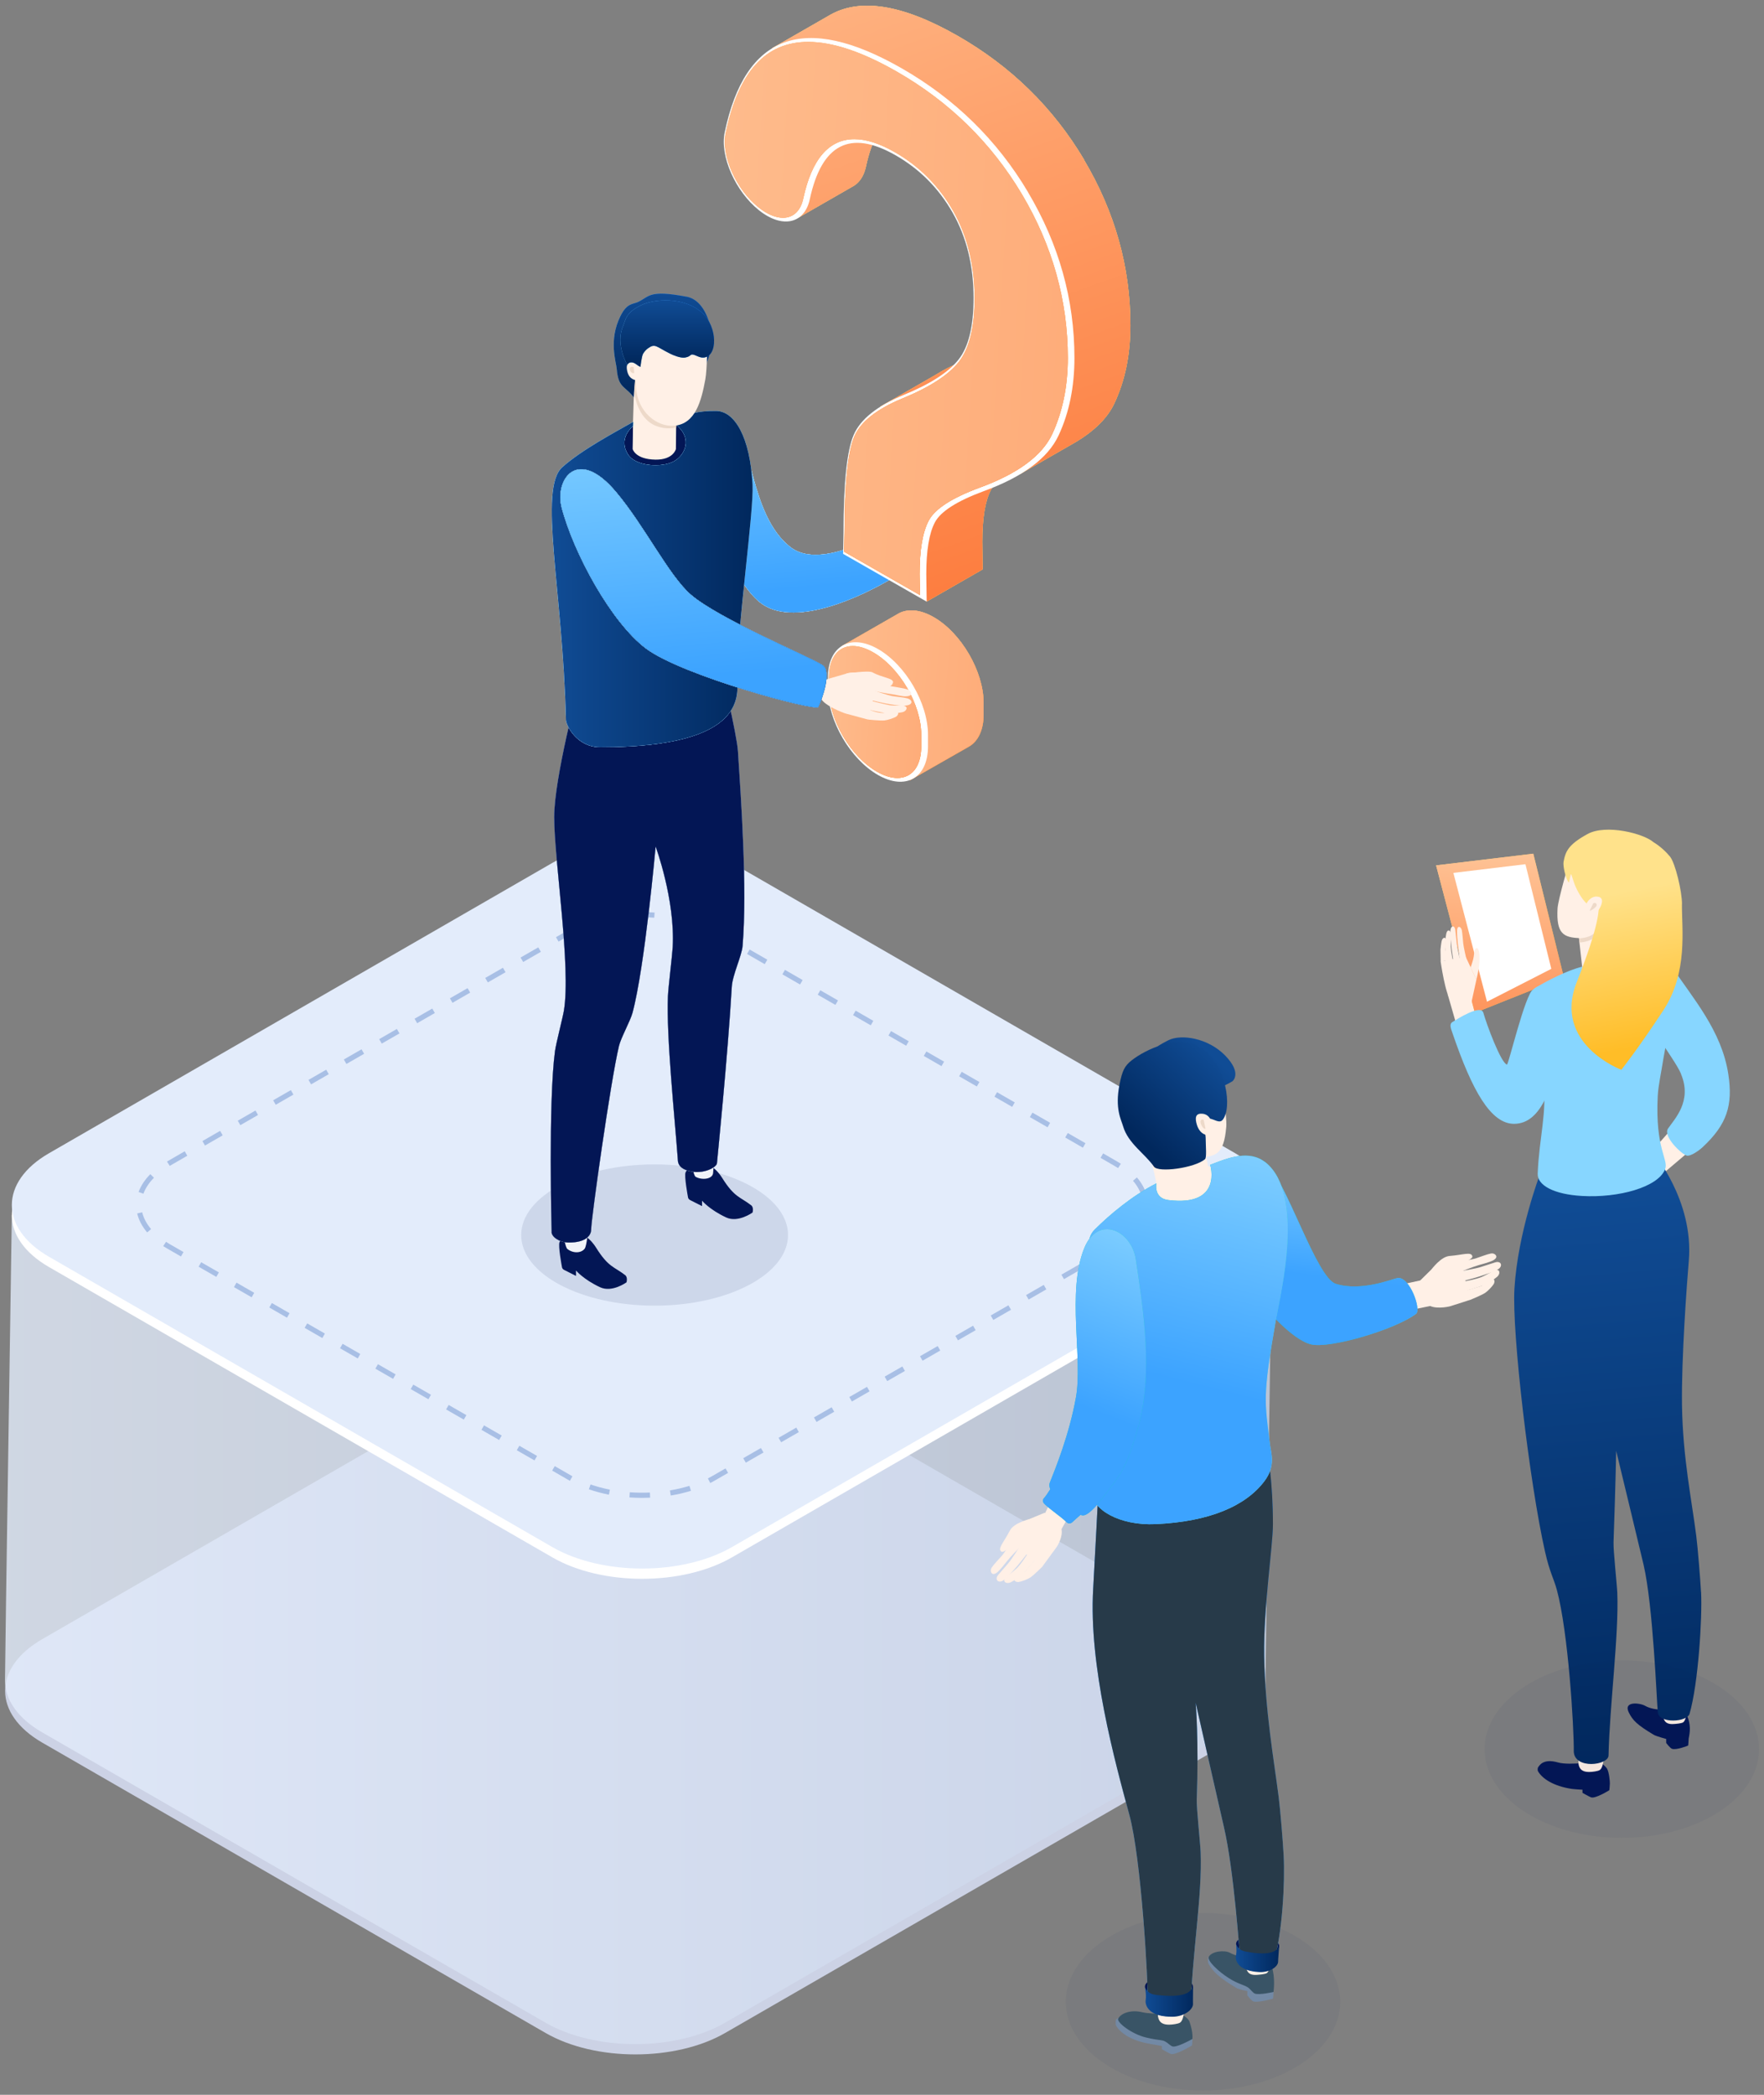 <svg width="176" height="209" viewBox="0 0 176 209" fill="none" xmlns="http://www.w3.org/2000/svg">
<rect x="0" y="0" width="176" height="209" fill="#808080" stroke="none"/>
<g clip-path="url(#clip0_530_7291)">
<path d="M122.566 173.865L72.349 202.83C67.401 205.681 59.379 205.681 54.436 202.83L4.22 173.865C-0.728 171.014 -0.728 166.384 4.22 163.533L54.436 134.568C59.384 131.717 67.406 131.717 72.349 134.568L122.566 163.533C127.514 166.384 127.514 171.014 122.566 173.865Z" fill="#CCD2E5"/>
<path opacity="0.8" d="M122.56 172.839L72.343 201.804C67.396 204.655 59.373 204.655 54.431 201.804L4.209 172.839C1.735 171.413 0.498 169.542 0.498 167.67C0.498 165.799 1.181 121.246 1.181 121.246H126.948C126.948 121.246 126.266 165.799 126.266 167.67C126.266 169.542 125.029 171.408 122.555 172.839H122.56Z" fill="url(#paint0_linear_530_7291)"/>
<path d="M123.243 126.415L73.026 155.38C68.078 158.231 60.056 158.231 55.113 155.38L4.891 126.415C-0.056 123.564 -0.056 118.934 4.891 116.083L55.108 87.118C60.056 84.267 68.078 84.267 73.021 87.118L123.238 116.083C128.185 118.934 128.185 123.564 123.238 126.415H123.243Z" fill="white"/>
<path d="M123.243 125.389L73.026 154.354C68.078 157.205 60.056 157.205 55.113 154.354L4.891 125.389C-0.056 122.538 -0.056 117.908 4.891 115.057L55.108 86.092C60.056 83.241 68.078 83.241 73.021 86.092L123.238 115.057C128.185 117.908 128.185 122.538 123.238 125.389H123.243Z" fill="#E3ECFB"/>
<path d="M64.064 149.443C63.644 149.443 63.218 149.427 62.802 149.396L62.838 148.884C63.495 148.93 64.172 148.94 64.844 148.909L64.865 149.422C64.598 149.432 64.331 149.443 64.064 149.443ZM66.923 149.207L66.841 148.699C67.519 148.586 68.17 148.432 68.786 148.243L68.94 148.735C68.304 148.935 67.626 149.094 66.928 149.207H66.923ZM60.754 149.125C60.056 148.986 59.383 148.807 58.752 148.586L58.922 148.104C59.527 148.314 60.179 148.489 60.851 148.622L60.754 149.125ZM70.865 147.961L70.629 147.504C70.783 147.422 70.937 147.34 71.086 147.253L72.389 146.504L72.646 146.951L71.342 147.699C71.188 147.791 71.024 147.879 70.86 147.961H70.865ZM56.858 147.74L55.093 146.72L55.349 146.274L57.11 147.289L56.863 147.74H56.858ZM74.412 145.93L74.155 145.484L75.921 144.469L76.177 144.915L74.412 145.93ZM53.327 145.705L51.562 144.689L51.818 144.243L53.584 145.259L53.327 145.705ZM77.938 143.895L77.681 143.449L79.447 142.433L79.703 142.879L77.938 143.895ZM49.801 143.669L48.035 142.654L48.292 142.208L50.058 143.223L49.801 143.669ZM81.469 141.864L81.212 141.418L82.978 140.403L83.234 140.849L81.469 141.864ZM46.275 141.633L44.509 140.618L44.766 140.172L46.532 141.187L46.275 141.633ZM84.995 139.828L84.738 139.382L86.504 138.367L86.76 138.813L84.995 139.828ZM42.744 139.603L40.978 138.588L41.235 138.142L43 139.157L42.744 139.603ZM88.521 137.793L88.264 137.347L90.03 136.332L90.287 136.778L88.521 137.793ZM39.218 137.567L37.452 136.552L37.709 136.106L39.474 137.121L39.218 137.567ZM92.047 135.757L91.79 135.311L93.556 134.296L93.813 134.742L92.047 135.757ZM35.692 135.532L33.926 134.516L34.183 134.07L35.948 135.086L35.692 135.532ZM95.578 133.727L95.322 133.281L97.087 132.265L97.344 132.712L95.578 133.727ZM32.16 133.496L30.395 132.481L30.651 132.035L32.417 133.05L32.16 133.496ZM99.104 131.691L98.848 131.245L100.613 130.23L100.87 130.676L99.104 131.691ZM28.634 131.466L26.869 130.45L27.125 130.004L28.891 131.019L28.634 131.466ZM102.63 129.656L102.374 129.209L104.139 128.194L104.396 128.64L102.63 129.656ZM25.108 129.43L23.343 128.415L23.599 127.969L25.365 128.984L25.108 129.43ZM106.156 127.62L105.9 127.174L107.665 126.159L107.922 126.605L106.156 127.62ZM21.582 127.394L19.817 126.379L20.073 125.933L21.839 126.948L21.582 127.394ZM109.682 125.584L109.426 125.138L111.191 124.123L111.479 124.549L109.688 125.584H109.682ZM18.056 125.359L16.686 124.569C16.547 124.492 16.414 124.41 16.285 124.328L16.563 123.897C16.681 123.974 16.809 124.051 16.937 124.128L18.308 124.918L18.051 125.364L18.056 125.359ZM113.147 123.287L112.782 122.928C113.275 122.426 113.629 121.893 113.829 121.334L114.312 121.508C114.086 122.139 113.691 122.739 113.147 123.287ZM14.684 122.959C14.181 122.364 13.842 121.728 13.688 121.067L14.186 120.949C14.325 121.529 14.623 122.093 15.074 122.626L14.684 122.959ZM113.937 119.478C113.799 118.898 113.496 118.334 113.044 117.806L113.434 117.473C113.942 118.062 114.276 118.698 114.435 119.36L113.937 119.478ZM14.309 119.098L13.827 118.924C14.058 118.293 14.453 117.698 14.997 117.145L15.362 117.503C14.869 118.001 14.515 118.539 14.309 119.098ZM111.556 116.539C111.438 116.463 111.315 116.391 111.191 116.319L109.806 115.519L110.062 115.073L111.448 115.873C111.581 115.95 111.71 116.027 111.833 116.109L111.556 116.539ZM16.937 116.319L16.66 115.888L16.706 115.863L18.431 114.863L18.688 115.309L16.937 116.319ZM108.045 114.504L106.28 113.489L106.536 113.043L108.302 114.058L108.045 114.504ZM20.453 114.289L20.197 113.842L21.962 112.827L22.219 113.273L20.453 114.289ZM104.519 112.468L102.753 111.453L103.01 111.007L104.776 112.022L104.519 112.468ZM23.979 112.258L23.723 111.812L25.488 110.797L25.745 111.243L23.979 112.258ZM100.988 110.433L99.222 109.417L99.479 108.971L101.244 109.987L100.988 110.433ZM27.51 110.222L27.254 109.776L29.019 108.761L29.276 109.207L27.51 110.222ZM97.462 108.397L95.696 107.382L95.953 106.936L97.718 107.951L97.462 108.397ZM31.037 108.187L30.78 107.741L32.545 106.725L32.802 107.172L31.037 108.187ZM93.936 106.367L92.17 105.351L92.427 104.905L94.192 105.92L93.936 106.367ZM34.562 106.151L34.306 105.705L36.072 104.69L36.328 105.136L34.562 106.151ZM90.41 104.331L88.644 103.316L88.901 102.87L90.666 103.885L90.41 104.331ZM38.089 104.121L37.832 103.675L39.597 102.659L39.854 103.105L38.089 104.121ZM86.879 102.295L85.113 101.28L85.37 100.834L87.135 101.849L86.879 102.295ZM41.62 102.085L41.363 101.639L43.129 100.624L43.385 101.07L41.62 102.085ZM83.353 100.26L81.587 99.245L81.844 98.798L83.609 99.814L83.353 100.26ZM45.146 100.05L44.889 99.603L46.655 98.588L46.911 99.034L45.146 100.05ZM79.826 98.224L78.061 97.209L78.317 96.763L80.083 97.778L79.826 98.224ZM48.672 98.014L48.415 97.568L50.181 96.553L50.438 96.999L48.672 98.014ZM76.3 96.194L74.535 95.178L74.791 94.732L76.557 95.748L76.3 96.194ZM52.198 95.978L51.941 95.532L53.707 94.517L53.964 94.963L52.198 95.978ZM72.774 94.158L71.014 93.143L71.265 92.697L73.031 93.717L72.774 94.163V94.158ZM55.729 93.948L55.472 93.502L56.786 92.743C56.94 92.656 57.094 92.569 57.254 92.487L57.49 92.943C57.341 93.02 57.192 93.102 57.043 93.184L55.729 93.943V93.948ZM69.197 92.333C68.586 92.122 67.939 91.948 67.267 91.815L67.365 91.312C68.063 91.446 68.735 91.63 69.366 91.846L69.197 92.333ZM59.332 92.204L59.178 91.712C59.82 91.512 60.497 91.353 61.19 91.235L61.272 91.743C60.6 91.856 59.943 92.01 59.327 92.204H59.332ZM65.276 91.558C64.608 91.512 63.931 91.502 63.269 91.533L63.243 91.02C63.926 90.989 64.619 90.994 65.312 91.046L65.276 91.558Z" fill="#A8BFE5"/>
</g>
<g clip-path="url(#clip1_530_7291)">
<path opacity="0.1" d="M65.313 130.265C72.665 130.265 78.624 127.111 78.624 123.219C78.624 119.328 72.665 116.173 65.313 116.173C57.962 116.173 52.002 119.328 52.002 123.219C52.002 127.111 57.962 130.265 65.313 130.265Z" fill="#031655"/>
<path d="M68.479 29.601C64.754 28.9 64.836 29.561 63.672 30.12C63.134 30.376 62.555 30.208 61.895 31.55C60.703 33.957 61.479 36.121 61.534 36.809C61.691 38.812 62.433 38.481 63.318 39.762C64.142 40.963 68.949 38.818 70.079 36.998C70.467 36.377 71.373 34.51 70.916 32.716C70.61 31.523 69.99 29.884 68.479 29.594V29.601Z" fill="url(#paint1_linear_530_7291)"/>
<path d="M68.479 29.601C64.754 28.9 64.836 29.561 63.672 30.12C63.134 30.376 62.555 30.208 61.895 31.55C60.703 33.957 61.479 36.121 61.534 36.809C61.691 38.812 62.433 38.481 63.318 39.762C64.142 40.963 68.949 38.818 70.079 36.998C70.467 36.377 71.373 34.51 70.916 32.716C70.61 31.523 69.99 29.884 68.479 29.594V29.601Z" fill="url(#paint2_linear_530_7291)"/>
<path d="M63.039 46.026L67.553 45.831L67.526 37.18L63.366 37.861C63.366 37.861 63.243 39.257 63.23 39.722C63.189 41.448 63.032 46.026 63.032 46.026H63.039Z" fill="#FFF0E6"/>
<path d="M91.03 52.702L92.508 54.61L79.237 60.558L78.529 57.274L91.03 52.702Z" fill="#FFF0E6"/>
<path d="M72.769 41.873C66.995 38.252 71.21 57.315 76.248 60.396C79.571 62.426 85.678 59.702 89.185 57.598C89.655 57.315 90.955 56.458 90.758 55.454C90.581 54.584 89.668 52.831 88.559 53.141C87.163 53.532 81.702 56.809 78.856 54.584C74.696 51.327 75.118 43.35 72.769 41.88V41.873Z" fill="url(#paint3_linear_530_7291)"/>
<path d="M72.769 41.873C66.995 38.252 71.21 57.315 76.248 60.396C79.571 62.426 85.678 59.702 89.185 57.598C89.655 57.315 90.955 56.458 90.758 55.454C90.581 54.584 89.668 52.831 88.559 53.141C87.163 53.532 81.702 56.809 78.856 54.584C74.696 51.327 75.118 43.35 72.769 41.88V41.873Z" fill="url(#paint4_linear_530_7291)"/>
<path d="M72.769 41.873C66.995 38.252 71.21 57.315 76.248 60.396C79.571 62.426 85.678 59.702 89.185 57.598C89.655 57.315 90.955 56.458 90.758 55.454C90.581 54.584 89.668 52.831 88.559 53.141C87.163 53.532 81.702 56.809 78.856 54.584C74.696 51.327 75.118 43.35 72.769 41.88V41.873Z" fill="url(#paint5_linear_530_7291)"/>
<path d="M72.769 41.873C66.995 38.252 71.21 57.315 76.248 60.396C79.571 62.426 85.678 59.702 89.185 57.598C89.655 57.315 90.955 56.458 90.758 55.454C90.581 54.584 89.668 52.831 88.559 53.141C87.163 53.532 81.702 56.809 78.856 54.584C74.696 51.327 75.118 43.35 72.769 41.88V41.873Z" fill="url(#paint6_linear_530_7291)"/>
<path d="M72.769 41.873C66.995 38.252 71.21 57.315 76.248 60.396C79.571 62.426 85.678 59.702 89.185 57.598C89.655 57.315 90.955 56.458 90.758 55.454C90.581 54.584 89.668 52.831 88.559 53.141C87.163 53.532 81.702 56.809 78.856 54.584C74.696 51.327 75.118 43.35 72.769 41.88V41.873Z" fill="url(#paint7_linear_530_7291)"/>
<path d="M93.794 50.618L94.359 51.508L95.006 52.965L95.122 54.199C95.122 54.199 93.998 54.751 93.624 54.934C93.365 55.055 92.139 55.426 91.445 55.109L90.39 52.938C90.39 52.938 91.145 51.886 91.309 51.65C91.547 51.286 92.562 50.537 92.562 50.537L93.787 50.625L93.794 50.618Z" fill="#FFF0E6"/>
<path d="M95.217 49.897C95.027 49.425 94.271 49.816 93.161 50.16C92.562 50.349 91.186 51.819 91.186 51.819L91.969 52.108L92.991 51.319C92.991 51.319 95.367 50.261 95.217 49.89V49.897Z" fill="#FFF0E6"/>
<path d="M95.121 54.199C95.121 54.199 96.619 53.275 96.905 52.999C97.123 52.79 97.389 52.264 97.538 52.008C97.641 51.839 97.559 51.509 97.137 51.785C96.898 51.94 96.197 52.641 96.197 52.641L94.924 53.167L95.121 54.199Z" fill="#FFF0E6"/>
<path d="M94.38 52.379L94.605 53.323C94.605 53.323 96.286 52.48 96.681 52.217C97.022 51.994 97.566 51.482 97.798 51.185C97.927 51.017 97.968 50.801 97.873 50.646C97.777 50.484 97.539 50.558 97.437 50.619C97.437 50.619 96.661 51.273 96.334 51.455C95.946 51.671 94.373 52.385 94.373 52.385L94.38 52.379Z" fill="#FFF0E6"/>
<path d="M94.55 52.345C94.55 52.345 95.823 51.751 96.218 51.509C96.606 51.273 97.253 50.942 97.6 50.531C97.696 50.416 97.811 50.147 97.709 49.971C97.607 49.796 97.321 49.857 97.158 49.951C97.158 49.951 96.239 50.538 95.857 50.747C95.442 50.969 94.114 51.448 94.114 51.448L94.55 52.338V52.345Z" fill="#FFF0E6"/>
<path d="M93.746 50.585L94.059 51.535C94.059 51.535 95.271 50.915 95.68 50.645C95.993 50.443 96.681 50.167 96.953 49.897C97.041 49.809 97.191 49.62 97.089 49.452C96.987 49.283 96.728 49.243 96.565 49.31C96.218 49.445 95.571 49.836 95.237 50.012C94.883 50.2 93.746 50.585 93.746 50.585Z" fill="#FFF0E6"/>
<path d="M68.405 116.962C68.548 116.651 69.011 116.233 69.297 116.146C70.699 115.741 71.625 116.84 72.041 117.501C73.28 119.49 73.845 119.396 74.948 120.252C75.234 120.475 75.084 120.974 75.084 120.974C75.084 120.974 73.648 122.019 72.456 121.466C70.788 120.69 70.046 119.794 70.046 119.794V120.333L68.847 119.726C68.725 119.665 68.643 119.544 68.636 119.403C68.636 119.403 68.241 117.305 68.405 116.962Z" fill="#031655"/>
<path d="M55.829 123.926C55.972 123.616 56.435 123.198 56.721 123.111C58.123 122.706 59.049 123.805 59.465 124.466C60.704 126.455 61.269 126.361 62.372 127.217C62.658 127.439 62.508 127.938 62.508 127.938C62.508 127.938 61.071 128.984 59.88 128.431C58.212 127.655 57.47 126.758 57.47 126.758V127.298L56.271 126.691C56.149 126.63 56.067 126.509 56.06 126.367C56.06 126.367 55.665 124.27 55.829 123.926Z" fill="#031655"/>
<path d="M71.55 112.612C71.55 112.612 71.271 115.154 71.149 117.022C71.108 117.636 70.066 117.777 69.412 117.413C68.943 117.157 68.779 112.788 68.779 112.788L71.55 112.605V112.612Z" fill="#F0F3F8"/>
<path d="M58.954 118.924C58.954 118.924 58.723 124.069 58.334 124.581C57.987 125.04 57.177 125.067 56.605 124.608C56.203 124.284 55.781 119.794 55.781 119.794L58.947 118.924H58.954Z" fill="#F0F3F8"/>
<path d="M69.868 44.779C69.487 43.154 67.465 42.177 67.465 42.177L67.437 44.8C67.437 44.8 67.186 45.879 65.408 45.858C63.373 45.831 63.121 44.8 63.121 44.8L63.155 42.473C63.155 42.473 59.573 45.899 59.505 47.092C59.403 48.859 62.753 48.933 65.599 48.454C68.445 47.976 70.277 46.499 69.875 44.779H69.868Z" fill="#031655"/>
<path d="M67.485 40.397L67.472 42.635C67.472 42.635 66.586 42.939 65.443 42.487C63.543 41.738 63.284 39.176 63.284 39.176L63.38 37.855C64.251 38.785 65.395 40.727 67.492 40.397H67.485Z" fill="#EDD9C9"/>
<path d="M55.039 122.929C55.039 122.929 54.691 109.989 55.372 104.871C55.474 104.123 56.128 101.601 56.258 100.853C56.993 96.49 55.291 85.796 55.291 81.528C55.291 77.63 57.735 68.44 57.735 68.44L71.884 66.41C71.884 66.41 73.525 73.274 73.627 74.953C73.926 79.593 74.573 88.614 74.09 94.386C74.008 95.371 73.082 97.266 73.014 98.452C72.619 105.316 71.536 115.977 71.536 116.031C71.543 116.516 69.834 117.353 68.343 116.692C67.839 116.469 67.655 116.132 67.635 115.788C67.322 111.486 66.471 103.482 66.641 99.383C66.675 98.553 67.07 95.31 67.118 94.481C67.369 89.754 65.415 84.461 65.415 84.461C65.415 84.461 64.34 96.47 63.107 101.055C62.889 101.857 61.95 103.55 61.759 104.352C60.922 107.832 58.988 121.601 58.981 122.679C58.981 123.199 58.525 123.981 56.727 123.967C55.801 123.961 55.032 123.394 55.032 122.922L55.039 122.929Z" fill="url(#paint8_linear_530_7291)"/>
<path d="M55.039 122.929C55.039 122.929 54.691 109.989 55.372 104.871C55.474 104.123 56.128 101.601 56.258 100.853C56.993 96.49 55.291 85.796 55.291 81.528C55.291 77.63 57.735 68.44 57.735 68.44L71.884 66.41C71.884 66.41 73.525 73.274 73.627 74.953C73.926 79.593 74.573 88.614 74.09 94.386C74.008 95.371 73.082 97.266 73.014 98.452C72.619 105.316 71.536 115.977 71.536 116.031C71.543 116.516 69.834 117.353 68.343 116.692C67.839 116.469 67.655 116.132 67.635 115.788C67.322 111.486 66.471 103.482 66.641 99.383C66.675 98.553 67.07 95.31 67.118 94.481C67.369 89.754 65.415 84.461 65.415 84.461C65.415 84.461 64.34 96.47 63.107 101.055C62.889 101.857 61.95 103.55 61.759 104.352C60.922 107.832 58.988 121.601 58.981 122.679C58.981 123.199 58.525 123.981 56.727 123.967C55.801 123.961 55.032 123.394 55.032 122.922L55.039 122.929Z" fill="url(#paint9_linear_530_7291)"/>
<path d="M55.039 122.929C55.039 122.929 54.691 109.989 55.372 104.871C55.474 104.123 56.128 101.601 56.258 100.853C56.993 96.49 55.291 85.796 55.291 81.528C55.291 77.63 57.735 68.44 57.735 68.44L71.884 66.41C71.884 66.41 73.525 73.274 73.627 74.953C73.926 79.593 74.573 88.614 74.09 94.386C74.008 95.371 73.082 97.266 73.014 98.452C72.619 105.316 71.536 115.977 71.536 116.031C71.543 116.516 69.834 117.353 68.343 116.692C67.839 116.469 67.655 116.132 67.635 115.788C67.322 111.486 66.471 103.482 66.641 99.383C66.675 98.553 67.07 95.31 67.118 94.481C67.369 89.754 65.415 84.461 65.415 84.461C65.415 84.461 64.34 96.47 63.107 101.055C62.889 101.857 61.95 103.55 61.759 104.352C60.922 107.832 58.988 121.601 58.981 122.679C58.981 123.199 58.525 123.981 56.727 123.967C55.801 123.961 55.032 123.394 55.032 122.922L55.039 122.929Z" fill="#031655"/>
<path d="M56.094 46.621C58.048 44.874 61.309 43.155 63.168 42.096L63.155 42.528C63.155 42.528 61.609 43.694 62.664 45.346C63.427 46.546 66.028 46.675 67.213 46.041C68.336 45.441 69.146 43.755 67.465 42.386V41.772C68.751 41.334 69.473 40.983 71.454 41.004C73.3 41.024 74.838 43.593 75.084 48.36C75.22 51.078 73.552 62.527 73.552 67.537C73.552 69.094 74.873 74.549 59.893 74.549C57.558 74.549 56.482 72.385 56.468 71.805C56.162 58.96 53.691 48.772 56.101 46.614L56.094 46.621Z" fill="url(#paint10_linear_530_7291)"/>
<path d="M56.094 46.621C58.048 44.874 61.309 43.155 63.168 42.096L63.155 42.528C63.155 42.528 61.609 43.694 62.664 45.346C63.427 46.546 66.028 46.675 67.213 46.041C68.336 45.441 69.146 43.755 67.465 42.386V41.772C68.751 41.334 69.473 40.983 71.454 41.004C73.3 41.024 74.838 43.593 75.084 48.36C75.22 51.078 73.552 62.527 73.552 67.537C73.552 69.094 74.873 74.549 59.893 74.549C57.558 74.549 56.482 72.385 56.468 71.805C56.162 58.96 53.691 48.772 56.101 46.614L56.094 46.621Z" fill="url(#paint11_linear_530_7291)"/>
<path d="M56.094 46.621C58.048 44.874 61.309 43.155 63.168 42.096L63.155 42.528C63.155 42.528 61.609 43.694 62.664 45.346C63.427 46.546 66.028 46.675 67.213 46.041C68.336 45.441 69.146 43.755 67.465 42.386V41.772C68.751 41.334 69.473 40.983 71.454 41.004C73.3 41.024 74.838 43.593 75.084 48.36C75.22 51.078 73.552 62.527 73.552 67.537C73.552 69.094 74.873 74.549 59.893 74.549C57.558 74.549 56.482 72.385 56.468 71.805C56.162 58.96 53.691 48.772 56.101 46.614L56.094 46.621Z" fill="url(#paint12_linear_530_7291)"/>
<path d="M56.094 46.621C58.048 44.874 61.309 43.155 63.168 42.096L63.155 42.528C63.155 42.528 61.609 43.694 62.664 45.346C63.427 46.546 66.028 46.675 67.213 46.041C68.336 45.441 69.146 43.755 67.465 42.386V41.772C68.751 41.334 69.473 40.983 71.454 41.004C73.3 41.024 74.838 43.593 75.084 48.36C75.22 51.078 73.552 62.527 73.552 67.537C73.552 69.094 74.873 74.549 59.893 74.549C57.558 74.549 56.482 72.385 56.468 71.805C56.162 58.96 53.691 48.772 56.101 46.614L56.094 46.621Z" fill="url(#paint13_linear_530_7291)"/>
<path d="M70.563 34.153C70.563 34.153 70.563 36.816 70.372 37.861C69.971 40.019 69.385 42.284 67.288 42.473C65.565 42.628 63.625 41.131 63.455 38.657C63.359 37.281 63.339 33.91 63.339 33.91C63.72 32.231 70.944 32.514 70.57 34.153H70.563Z" fill="#FFF0E6"/>
<path d="M63.216 36.142C64.047 36.223 64.272 36.728 64.367 37.288C64.462 37.848 63.979 38.057 63.455 37.942C62.91 37.821 62.651 37.47 62.556 36.91C62.46 36.351 62.665 36.088 63.223 36.142H63.216Z" fill="#FFF0E6"/>
<path d="M63.23 36.648L63.278 37.215C63.066 37.282 62.869 37.093 62.848 36.843C62.828 36.6 63.032 36.526 63.23 36.641V36.648Z" fill="#EDD9C9"/>
<path d="M62.161 32.547C62.433 31.913 62.379 31.239 63.931 30.464C65.252 29.803 68.255 29.567 70.073 31.219C71.591 32.601 71.652 35.602 70.168 35.676C69.698 35.703 69.228 35.265 68.956 35.393C68.847 35.447 68.793 35.595 68.33 35.676C67.907 35.75 67.111 35.413 66.9 35.305C65.429 34.577 65.382 34.233 64.653 34.752C64.483 34.874 64.319 35.042 64.176 35.272C64.02 35.508 63.904 36.593 63.904 36.593C63.904 36.593 63.829 36.613 63.502 36.364C62.842 35.865 62.583 36.398 62.583 36.398C62.583 36.398 61.378 34.361 62.161 32.547Z" fill="url(#paint14_linear_530_7291)"/>
<path d="M62.161 32.547C62.433 31.913 62.379 31.239 63.931 30.464C65.252 29.803 68.255 29.567 70.073 31.219C71.591 32.601 71.652 35.602 70.168 35.676C69.698 35.703 69.228 35.265 68.956 35.393C68.847 35.447 68.793 35.595 68.33 35.676C67.907 35.75 67.111 35.413 66.9 35.305C65.429 34.577 65.382 34.233 64.653 34.752C64.483 34.874 64.319 35.042 64.176 35.272C64.02 35.508 63.904 36.593 63.904 36.593C63.904 36.593 63.829 36.613 63.502 36.364C62.842 35.865 62.583 36.398 62.583 36.398C62.583 36.398 61.378 34.361 62.161 32.547Z" fill="url(#paint15_linear_530_7291)"/>
<path d="M93.147 61.569C91.731 60.76 90.457 60.706 89.545 61.272L83.976 64.462L90.805 77.84L96.653 74.502C96.653 74.502 96.681 74.488 96.694 74.475L96.756 74.441C97.607 73.902 98.138 72.816 98.138 71.285V70.132C98.138 66.977 95.904 63.147 93.147 61.569Z" fill="url(#paint16_linear_530_7291)"/>
<path d="M93.147 61.569C91.731 60.76 90.457 60.706 89.545 61.272L83.976 64.462L90.805 77.84L96.653 74.502C96.653 74.502 96.681 74.488 96.694 74.475L96.756 74.441C97.607 73.902 98.138 72.816 98.138 71.285V70.132C98.138 66.977 95.904 63.147 93.147 61.569Z" fill="url(#paint17_linear_530_7291)"/>
<path d="M93.147 61.569C91.731 60.76 90.457 60.706 89.545 61.272L83.976 64.462L90.805 77.84L96.653 74.502C96.653 74.502 96.681 74.488 96.694 74.475L96.756 74.441C97.607 73.902 98.138 72.816 98.138 71.285V70.132C98.138 66.977 95.904 63.147 93.147 61.569Z" fill="url(#paint18_linear_530_7291)"/>
<path d="M87.598 64.752C84.841 63.174 82.607 64.455 82.607 67.604V68.757C82.607 71.913 84.841 75.743 87.598 77.32C90.356 78.898 92.589 77.617 92.589 74.468V73.315C92.589 70.159 90.356 66.33 87.598 64.752Z" fill="white"/>
<path d="M89.538 77.617C88.918 77.617 88.217 77.401 87.502 76.99C84.854 75.473 82.702 71.785 82.702 68.757V67.604C82.702 65.662 83.615 64.455 85.078 64.455C85.698 64.455 86.399 64.671 87.114 65.082C89.763 66.599 91.914 70.288 91.914 73.315V74.468C91.914 75.459 91.676 76.282 91.234 76.835C90.818 77.347 90.233 77.617 89.538 77.617Z" fill="url(#paint19_linear_530_7291)"/>
<path d="M89.538 77.617C88.918 77.617 88.217 77.401 87.502 76.99C84.854 75.473 82.702 71.785 82.702 68.757V67.604C82.702 65.662 83.615 64.455 85.078 64.455C85.698 64.455 86.399 64.671 87.114 65.082C89.763 66.599 91.914 70.288 91.914 73.315V74.468C91.914 75.459 91.676 76.282 91.234 76.835C90.818 77.347 90.233 77.617 89.538 77.617Z" fill="url(#paint20_linear_530_7291)"/>
<path d="M89.538 77.617C88.918 77.617 88.217 77.401 87.502 76.99C84.854 75.473 82.702 71.785 82.702 68.757V67.604C82.702 65.662 83.615 64.455 85.078 64.455C85.698 64.455 86.399 64.671 87.114 65.082C89.763 66.599 91.914 70.288 91.914 73.315V74.468C91.914 75.459 91.676 76.282 91.234 76.835C90.818 77.347 90.233 77.617 89.538 77.617Z" fill="url(#paint21_linear_530_7291)"/>
<path d="M108.168 15.94C105.077 10.741 100.869 6.621 95.544 3.573C89.975 0.391 85.672 -0.263 82.621 1.605L77.031 4.814L78.672 7.134C78.373 7.997 78.114 8.941 77.896 9.972C77.644 11.193 77.937 12.71 78.591 14.153L79.612 21.745L85.161 18.556C85.161 18.556 85.181 18.543 85.195 18.536C85.774 18.178 86.196 17.538 86.393 16.641C87.578 11.132 90.424 9.669 94.945 12.252C97.349 13.627 99.248 15.535 100.644 17.983C102.033 20.424 102.734 23.263 102.734 26.499C102.734 29.325 102.237 31.368 101.236 32.635C100.242 33.896 98.424 35.069 95.783 36.155C94.863 36.533 94.067 36.944 93.379 37.382L87.789 40.592L90.376 41.071L90.458 41.091C89.988 42.864 89.75 45.797 89.75 49.924L89.709 52.021L91.52 53.053L92.46 60.018L98.043 56.808L98.009 54.037C98.009 51.684 98.295 49.964 98.867 48.879C99.269 48.117 100.208 47.375 101.659 46.654L101.747 47.314L107.33 44.105C109.216 42.972 110.517 41.684 111.198 40.214C112.26 37.942 112.784 35.359 112.784 32.467C112.784 26.648 111.238 21.132 108.147 15.933L108.168 15.94Z" fill="url(#paint22_linear_530_7291)"/>
<path d="M108.168 15.94C105.077 10.741 100.869 6.621 95.544 3.573C89.975 0.391 85.672 -0.263 82.621 1.605L77.031 4.814L78.672 7.134C78.373 7.997 78.114 8.941 77.896 9.972C77.644 11.193 77.937 12.71 78.591 14.153L79.612 21.745L85.161 18.556C85.161 18.556 85.181 18.543 85.195 18.536C85.774 18.178 86.196 17.538 86.393 16.641C87.578 11.132 90.424 9.669 94.945 12.252C97.349 13.627 99.248 15.535 100.644 17.983C102.033 20.424 102.734 23.263 102.734 26.499C102.734 29.325 102.237 31.368 101.236 32.635C100.242 33.896 98.424 35.069 95.783 36.155C94.863 36.533 94.067 36.944 93.379 37.382L87.789 40.592L90.376 41.071L90.458 41.091C89.988 42.864 89.75 45.797 89.75 49.924L89.709 52.021L91.52 53.053L92.46 60.018L98.043 56.808L98.009 54.037C98.009 51.684 98.295 49.964 98.867 48.879C99.269 48.117 100.208 47.375 101.659 46.654L101.747 47.314L107.33 44.105C109.216 42.972 110.517 41.684 111.198 40.214C112.26 37.942 112.784 35.359 112.784 32.467C112.784 26.648 111.238 21.132 108.147 15.933L108.168 15.94Z" fill="#FFC67F"/>
<path d="M108.168 15.94C105.077 10.741 100.869 6.621 95.544 3.573C89.975 0.391 85.672 -0.263 82.621 1.605L77.031 4.814L78.672 7.134C78.373 7.997 78.114 8.941 77.896 9.972C77.644 11.193 77.937 12.71 78.591 14.153L79.612 21.745L85.161 18.556C85.161 18.556 85.181 18.543 85.195 18.536C85.774 18.178 86.196 17.538 86.393 16.641C87.578 11.132 90.424 9.669 94.945 12.252C97.349 13.627 99.248 15.535 100.644 17.983C102.033 20.424 102.734 23.263 102.734 26.499C102.734 29.325 102.237 31.368 101.236 32.635C100.242 33.896 98.424 35.069 95.783 36.155C94.863 36.533 94.067 36.944 93.379 37.382L87.789 40.592L90.376 41.071L90.458 41.091C89.988 42.864 89.75 45.797 89.75 49.924L89.709 52.021L91.52 53.053L92.46 60.018L98.043 56.808L98.009 54.037C98.009 51.684 98.295 49.964 98.867 48.879C99.269 48.117 100.208 47.375 101.659 46.654L101.747 47.314L107.33 44.105C109.216 42.972 110.517 41.684 111.198 40.214C112.26 37.942 112.784 35.359 112.784 32.467C112.784 26.648 111.238 21.132 108.147 15.933L108.168 15.94Z" fill="url(#paint23_linear_530_7291)"/>
<path d="M102.57 19.17C99.479 13.971 95.271 9.851 89.947 6.804C80.231 1.248 74.355 3.385 72.305 13.209C71.808 15.59 73.388 19.116 75.724 20.977C78.093 22.865 80.285 22.285 80.796 19.878C81.981 14.369 84.827 12.906 89.348 15.488C91.751 16.864 93.651 18.772 95.047 21.22C96.436 23.661 97.137 26.5 97.137 29.736C97.137 32.561 96.64 34.605 95.639 35.872C94.645 37.133 92.827 38.306 90.185 39.392C87.516 40.491 85.848 41.826 85.174 43.39C84.5 44.955 84.159 48.212 84.159 53.161L84.119 55.258L92.459 60.025L92.419 57.274C92.419 54.921 92.704 53.201 93.276 52.116C93.848 51.03 95.476 49.992 98.151 49.001C102.067 47.571 104.552 45.717 105.614 43.451C106.676 41.179 107.2 38.596 107.2 35.704C107.2 29.884 105.655 24.369 102.564 19.17H102.57Z" fill="white"/>
<path d="M84.222 55.042L84.262 53.174C84.262 48.299 84.589 45.063 85.243 43.545C85.869 42.082 87.49 40.808 90.05 39.749C92.739 38.65 94.625 37.423 95.66 36.115C96.709 34.786 97.24 32.642 97.24 29.743C97.24 26.466 96.518 23.539 95.102 21.045C93.679 18.543 91.711 16.567 89.26 15.171C87.762 14.315 86.414 13.884 85.25 13.884C82.703 13.884 80.987 15.88 80.143 19.811C79.884 21.031 79.149 21.726 78.128 21.726C77.385 21.726 76.534 21.368 75.683 20.687C73.436 18.9 71.939 15.515 72.401 13.29C73.681 7.161 76.378 4.181 80.64 4.181C83.071 4.181 86.039 5.172 89.471 7.141C94.714 10.141 98.915 14.255 101.958 19.372C105.002 24.49 106.541 29.986 106.541 35.71C106.541 38.536 106.016 41.084 104.988 43.296C103.98 45.461 101.543 47.261 97.744 48.65C94.945 49.688 93.284 50.767 92.657 51.947C92.052 53.1 91.752 54.847 91.752 57.288L91.786 59.371L84.228 55.049L84.222 55.042Z" fill="url(#paint24_linear_530_7291)"/>
<path d="M84.222 55.042L84.262 53.174C84.262 48.299 84.589 45.063 85.243 43.545C85.869 42.082 87.49 40.808 90.05 39.749C92.739 38.65 94.625 37.423 95.66 36.115C96.709 34.786 97.24 32.642 97.24 29.743C97.24 26.466 96.518 23.539 95.102 21.045C93.679 18.543 91.711 16.567 89.26 15.171C87.762 14.315 86.414 13.884 85.25 13.884C82.703 13.884 80.987 15.88 80.143 19.811C79.884 21.031 79.149 21.726 78.128 21.726C77.385 21.726 76.534 21.368 75.683 20.687C73.436 18.9 71.939 15.515 72.401 13.29C73.681 7.161 76.378 4.181 80.64 4.181C83.071 4.181 86.039 5.172 89.471 7.141C94.714 10.141 98.915 14.255 101.958 19.372C105.002 24.49 106.541 29.986 106.541 35.71C106.541 38.536 106.016 41.084 104.988 43.296C103.98 45.461 101.543 47.261 97.744 48.65C94.945 49.688 93.284 50.767 92.657 51.947C92.052 53.1 91.752 54.847 91.752 57.288L91.786 59.371L84.228 55.049L84.222 55.042Z" fill="url(#paint25_linear_530_7291)"/>
<path d="M84.222 55.042L84.262 53.174C84.262 48.299 84.589 45.063 85.243 43.545C85.869 42.082 87.49 40.808 90.05 39.749C92.739 38.65 94.625 37.423 95.66 36.115C96.709 34.786 97.24 32.642 97.24 29.743C97.24 26.466 96.518 23.539 95.102 21.045C93.679 18.543 91.711 16.567 89.26 15.171C87.762 14.315 86.414 13.884 85.25 13.884C82.703 13.884 80.987 15.88 80.143 19.811C79.884 21.031 79.149 21.726 78.128 21.726C77.385 21.726 76.534 21.368 75.683 20.687C73.436 18.9 71.939 15.515 72.401 13.29C73.681 7.161 76.378 4.181 80.64 4.181C83.071 4.181 86.039 5.172 89.471 7.141C94.714 10.141 98.915 14.255 101.958 19.372C105.002 24.49 106.541 29.986 106.541 35.71C106.541 38.536 106.016 41.084 104.988 43.296C103.98 45.461 101.543 47.261 97.744 48.65C94.945 49.688 93.284 50.767 92.657 51.947C92.052 53.1 91.752 54.847 91.752 57.288L91.786 59.371L84.228 55.049L84.222 55.042Z" fill="url(#paint26_linear_530_7291)"/>
<path d="M87.517 68.063L86.632 71.798L84.405 71.198C84.126 71.131 82.267 70.396 81.927 69.715L82.362 67.806C82.362 67.806 84.371 67.233 84.643 67.146C85.066 67.011 86.815 67.186 86.815 67.186L87.51 68.07L87.517 68.063Z" fill="#FFF0E6"/>
<path d="M89.09 68.137C89.24 67.651 88.055 67.644 87.047 67.078C86.659 66.862 84.446 67.199 84.446 67.199L85.154 68.083L86.448 68.11C86.448 68.11 88.062 68.609 88.491 68.481C88.627 68.44 88.967 68.521 89.083 68.143L89.09 68.137Z" fill="#FFF0E6"/>
<path d="M86.632 71.792C86.632 71.792 87.837 71.92 88.239 71.879C88.538 71.852 89.124 71.663 89.389 71.515C89.478 71.468 89.628 71.306 89.614 71.171C89.594 70.989 89.491 70.969 89.362 70.962C89.076 70.962 88.518 71.036 88.245 71.111C87.762 71.239 86.598 70.773 86.598 70.773L86.638 71.785L86.632 71.792Z" fill="#FFF0E6"/>
<path d="M86.993 69.936L86.645 70.806C86.645 70.806 88.041 71.117 88.518 71.164C88.92 71.197 89.669 71.144 90.043 71.056C90.247 71.009 90.418 70.867 90.452 70.685C90.479 70.503 90.247 70.409 90.132 70.395C90.132 70.395 89.117 70.422 88.743 70.355C88.307 70.28 86.993 69.943 86.993 69.943V69.936Z" fill="#FFF0E6"/>
<path d="M87.006 69.876C87.006 69.876 88.368 70.213 88.837 70.267C89.287 70.328 90.002 70.483 90.533 70.369C91.118 70.247 91.023 69.822 90.553 69.681C90.186 69.573 89.471 69.526 89.042 69.451C88.579 69.371 87.244 68.912 87.244 68.912L87.013 69.876H87.006Z" fill="#FFF0E6"/>
<path d="M87.503 68.002L87.143 68.933C87.143 68.933 88.477 69.202 88.967 69.256C89.342 69.297 90.043 69.506 90.438 69.472C90.561 69.458 90.887 69.431 90.915 69.229C90.949 69.034 90.676 68.825 90.506 68.771C90.145 68.656 89.396 68.555 89.029 68.487C88.634 68.413 87.503 68.002 87.503 68.002Z" fill="#FFF0E6"/>
<path d="M56.026 50.598C57.217 55.183 60.989 62.108 64.455 64.704C68.077 67.422 81.409 71.022 81.647 70.53C82.035 69.728 83.022 66.997 82.069 66.356C80.864 65.554 71.72 61.758 68.914 59.317C66.715 57.402 64.325 52.486 61.466 49.088C57.564 44.442 55.338 47.921 56.032 50.598H56.026Z" fill="url(#paint27_linear_530_7291)"/>
<path d="M56.026 50.598C57.217 55.183 60.989 62.108 64.455 64.704C68.077 67.422 81.409 71.022 81.647 70.53C82.035 69.728 83.022 66.997 82.069 66.356C80.864 65.554 71.72 61.758 68.914 59.317C66.715 57.402 64.325 52.486 61.466 49.088C57.564 44.442 55.338 47.921 56.032 50.598H56.026Z" fill="url(#paint28_linear_530_7291)"/>
<path d="M56.026 50.598C57.217 55.183 60.989 62.108 64.455 64.704C68.077 67.422 81.409 71.022 81.647 70.53C82.035 69.728 83.022 66.997 82.069 66.356C80.864 65.554 71.72 61.758 68.914 59.317C66.715 57.402 64.325 52.486 61.466 49.088C57.564 44.442 55.338 47.921 56.032 50.598H56.026Z" fill="url(#paint29_linear_530_7291)"/>
<path d="M56.026 50.598C57.217 55.183 60.989 62.108 64.455 64.704C68.077 67.422 81.409 71.022 81.647 70.53C82.035 69.728 83.022 66.997 82.069 66.356C80.864 65.554 71.72 61.758 68.914 59.317C66.715 57.402 64.325 52.486 61.466 49.088C57.564 44.442 55.338 47.921 56.032 50.598H56.026Z" fill="url(#paint30_linear_530_7291)"/>
<path d="M56.026 50.598C57.217 55.183 60.989 62.108 64.455 64.704C68.077 67.422 81.409 71.022 81.647 70.53C82.035 69.728 83.022 66.997 82.069 66.356C80.864 65.554 71.72 61.758 68.914 59.317C66.715 57.402 64.325 52.486 61.466 49.088C57.564 44.442 55.338 47.921 56.032 50.598H56.026Z" fill="url(#paint31_linear_530_7291)"/>
<path d="M56.026 50.598C57.217 55.183 60.989 62.108 64.455 64.704C68.077 67.422 81.409 71.022 81.647 70.53C82.035 69.728 83.022 66.997 82.069 66.356C80.864 65.554 71.72 61.758 68.914 59.317C66.715 57.402 64.325 52.486 61.466 49.088C57.564 44.442 55.338 47.921 56.032 50.598H56.026Z" fill="url(#paint32_linear_530_7291)"/>
</g>
<g clip-path="url(#clip2_530_7291)">
<path d="M169.936 113.689L166.122 116.921L164.857 114.803L167.81 111.475L169.936 113.689Z" fill="#FFF0E6"/>
<path d="M157.479 97.876C157.242 96.693 158.681 95.405 160.702 95.004C162.717 94.603 164.545 95.239 164.788 96.423C165.031 97.606 163.586 98.893 161.564 99.295C159.549 99.696 157.722 99.059 157.479 97.876Z" fill="#FFF0E6"/>
<path d="M168.422 171.426C168.256 170.934 167.908 170.685 167.637 170.63C166.769 170.464 165.254 170.817 164.135 170.187C163.607 169.889 161.94 169.695 162.51 170.851C162.899 171.64 163.329 172.083 165.011 173.086C165.24 173.225 166.241 173.495 166.241 173.495V173.896C166.241 173.896 166.623 174.401 166.817 174.477C167.255 174.637 168.422 174.159 168.422 174.159C168.422 174.159 168.45 174.201 168.485 173.46C168.52 173.19 168.763 172.401 168.422 171.426Z" fill="#031655"/>
<path d="M167.922 171.847C167.735 171.951 167.214 171.993 167.005 172.006C166.463 172.041 166.005 171.937 165.921 171.128C165.907 170.996 165.921 169.176 165.921 169.176C165.921 168.83 168.325 168.768 168.388 168.941C168.492 169.218 168.388 171.591 167.922 171.847Z" fill="#FFF0E6"/>
<path d="M160.356 176.484C160.196 176.214 159.557 175.702 159.557 175.702C159.557 175.702 156.646 176.18 155.451 175.841C153.887 175.391 153.561 176.235 153.491 176.277C153.436 176.311 153.373 176.574 153.456 176.726C153.887 177.467 154.999 178.193 156.771 178.47C157.028 178.512 157.889 178.56 157.889 178.56V178.872C157.889 178.872 158.556 179.252 158.744 179.321C159.168 179.481 160.557 178.616 160.557 178.616C160.557 178.616 160.585 178.657 160.62 177.937C160.634 177.778 160.537 176.789 160.349 176.484H160.356Z" fill="#031655"/>
<path d="M159.591 176.609C159.403 176.713 158.896 176.789 158.57 176.789C158.146 176.789 157.569 176.719 157.486 175.91C157.472 175.778 157.486 174.069 157.486 174.069C157.486 173.723 159.897 173.986 159.966 174.159C160.07 174.429 160.119 176.318 159.591 176.609Z" fill="#FFF0E6"/>
<path d="M167.727 107.149C166.935 105.267 163.01 100.845 162.815 97.225C162.669 94.45 165.49 94.478 166.741 96.36C168.888 99.585 171.771 102.81 172.438 107.163C172.918 110.291 172.292 112.194 169.881 114.45C169.555 114.755 168.672 115.412 168.269 115.287C167.755 115.128 165.9 113.377 166.421 112.602C167.081 111.627 168.86 109.869 167.72 107.156L167.727 107.149Z" fill="#87D6FF"/>
<path d="M156.555 86.015C156.555 86.015 155.45 89.752 155.401 90.644C155.269 93.143 155.964 93.544 157.667 93.6C158.91 93.634 160.342 93.683 161.071 91.98C161.53 90.907 161.808 88.686 161.808 88.686C161.954 87.24 156.694 84.603 156.555 86.022V86.015Z" fill="#FFF0E6"/>
<path d="M162.072 97.032L158.007 97.8L157.451 92.838L161.224 90.353C161.224 90.353 161.412 92.561 161.502 93.025C162.051 95.841 162.065 97.025 162.065 97.025L162.072 97.032Z" fill="#FFF0E6"/>
<path d="M157.549 93.62L157.597 94.029C157.597 94.029 158.39 94.015 159.015 93.6C159.717 93.136 159.793 92.001 159.793 92.001L159.334 92.638C159.334 92.638 159.216 93.53 157.556 93.62H157.549Z" fill="#EDD9C9"/>
<path d="M169.715 158.831C169.645 157.564 169.402 154.498 169.242 153.239C168.798 149.717 167.901 145.467 167.818 140.215C167.748 135.544 168.318 127.869 168.499 125.772C169.006 119.738 164.914 114.97 164.914 114.97L153.644 117.17C153.644 117.17 151.448 122.921 151.101 128.547C150.83 132.956 152.615 148 154.151 154.803C154.623 156.9 155.006 157.426 155.332 158.623C156.465 162.796 157.048 172.332 157.021 174.768C157.118 176.553 160.467 176.124 160.488 175.149C160.599 170.159 161.53 163.107 161.363 158.921C161.328 158.076 160.96 154.713 160.988 153.869C161.189 148.229 161.252 144.755 161.252 144.755C161.252 144.755 163.691 154.851 163.983 156.104C164.948 160.27 165.289 169.723 165.407 170.844C165.518 171.979 168.325 171.834 168.575 170.976C169.437 168 169.854 161.44 169.722 158.831H169.715Z" fill="url(#paint33_linear_530_7291)"/>
<path d="M146.446 98.291L144.431 99.17L146.828 107.509L148.738 105.177L146.446 98.291Z" fill="#FFF0E6"/>
<path d="M152.981 85.172L143.285 86.339L147.151 101.048L156.029 97.504L152.981 85.172Z" fill="url(#paint34_linear_530_7291)"/>
<path d="M152.981 85.172L143.285 86.339L147.151 101.048L156.029 97.504L152.981 85.172Z" fill="url(#paint35_linear_530_7291)"/>
<path d="M154.779 96.662L152.198 86.222L145.008 87.087L148.363 99.943L154.779 96.662Z" fill="white"/>
<path d="M146.23 95.461L143.735 95.911C143.735 95.911 144.208 99.316 144.785 99.835L146.834 99.904L147.307 97.731L146.237 95.461H146.23Z" fill="#FFF0E6"/>
<path d="M147.245 94.624C147.474 94.472 147.669 94.846 147.606 96.001C147.564 96.735 147.307 97.731 147.307 97.731L146.724 96.506C146.724 96.506 146.821 96.292 146.988 95.697C147.071 95.406 147.078 94.735 147.252 94.624H147.245Z" fill="#FFF0E6"/>
<path d="M143.743 95.939L143.722 94.762C143.722 94.762 143.784 93.966 143.888 93.745C143.923 93.669 144.034 93.544 144.125 93.565C144.243 93.593 144.257 93.675 144.257 93.793C144.257 94.035 144.201 94.721 144.201 94.721L144.458 95.786L143.743 95.939Z" fill="#FFF0E6"/>
<path d="M144.958 95.842L144.277 95.973C144.277 95.973 144.194 94.887 144.18 94.472C144.166 94.133 144.215 93.544 144.298 93.157C144.34 92.984 144.395 92.852 144.521 92.832C144.646 92.811 144.743 93.011 144.75 93.108C144.75 93.108 144.729 94.16 144.75 94.486C144.771 94.97 144.958 95.835 144.958 95.835V95.842Z" fill="#FFF0E6"/>
<path d="M145 95.835C145 95.835 144.82 94.644 144.792 94.236C144.764 93.842 144.66 93.26 144.715 92.797C144.743 92.555 144.854 92.423 144.972 92.43C145.104 92.437 145.188 92.638 145.202 92.804C145.202 92.804 145.306 93.724 145.341 94.098C145.382 94.506 145.646 95.676 145.646 95.676L144.993 95.835H145Z" fill="#FFF0E6"/>
<path d="M146.286 95.634L145.633 95.752C145.633 95.752 145.515 94.596 145.452 94.112C145.411 93.793 145.369 93.219 145.376 92.88C145.376 92.721 145.417 92.485 145.549 92.478C145.695 92.465 145.813 92.638 145.848 92.79C145.911 93.101 145.959 93.814 145.994 94.139C146.029 94.485 146.293 95.634 146.293 95.634H146.286Z" fill="#FFF0E6"/>
<path d="M152.907 105.309C152.274 102.88 152.386 100.734 152.525 99.641C152.587 99.157 152.865 98.728 153.289 98.485C154.303 97.904 156.318 96.818 157.854 96.451C157.854 96.451 157.868 97.766 159.209 97.724C163.197 97.6 161.557 95.198 161.557 95.198C162.773 94.721 164.184 94.16 165.274 95.039C167.942 97.198 166.233 103.89 165.976 105.537C165.754 106.97 165.455 108.271 165.399 109.336C165.122 114.727 166.532 115.668 166.122 116.679C165.399 118.45 161.495 119.53 157.854 119.322C155.019 119.163 153.372 118.25 153.421 117.094C153.56 113.509 154.394 110.852 153.963 107.98C153.845 107.212 153.178 106.305 152.921 105.309H152.907Z" fill="#87D6FF"/>
<path d="M144.917 101.966C145.369 101.682 147.752 100.153 148.002 101.052C148.315 102.187 149.746 106.042 150.351 106.215C150.51 106.256 152.171 99.142 152.963 98.741C155.457 97.488 156.104 101.502 155.749 103.73C155.061 108.118 153.887 112.111 151.073 112.125C148.725 112.132 146.877 108.775 144.959 103.191C144.757 102.596 144.563 102.187 144.917 101.966Z" fill="#87D6FF"/>
<path d="M167.818 90.23C167.832 88.97 167.151 86.105 166.616 85.455C166.241 85.005 165.678 84.451 164.969 84.022C164.003 83.164 160.237 82.195 158.389 83.212C156.492 84.257 156.187 84.929 155.999 86.008C155.937 86.375 156.18 87.621 156.52 88.05C156.569 88.105 156.694 87.164 156.756 87.219C156.798 87.268 157.027 88.05 157.139 88.32C157.326 88.79 157.819 89.724 158.292 90.126C158.327 90.368 158.375 90.569 158.445 90.714C158.591 91.005 158.806 90.61 159.001 90.257C159.147 90.216 159.299 90.147 159.466 90.057C159.591 90.659 159.577 92.278 157.319 97.98C154.873 104.153 161.766 106.734 161.766 106.734C161.766 106.734 163.343 104.776 165.956 100.804C168.443 97.018 167.79 92.659 167.811 90.23H167.818Z" fill="url(#paint36_linear_530_7291)"/>
<path d="M159.32 89.447C158.326 89.412 157.791 90.969 158.25 91.322C158.493 91.509 159.105 91.412 159.549 90.713C159.869 90.208 160.077 89.475 159.32 89.454V89.447Z" fill="#FFF0E6"/>
<path d="M158.959 90.139L158.604 90.859C158.674 90.9 159.153 90.616 159.278 90.381C159.397 90.146 159.105 89.994 158.959 90.139Z" fill="#EDD9C9"/>
<path opacity="0.05" d="M161.815 183.362C169.374 183.362 175.502 179.4 175.502 174.511C175.502 169.623 169.374 165.66 161.815 165.66C154.255 165.66 148.127 169.623 148.127 174.511C148.127 179.4 154.255 183.362 161.815 183.362Z" fill="#031655"/>
<path opacity="0.05" d="M120.029 208.567C127.588 208.567 133.716 204.605 133.716 199.716C133.716 194.828 127.588 190.865 120.029 190.865C112.469 190.865 106.341 194.828 106.341 199.716C106.341 204.605 112.469 208.567 120.029 208.567Z" fill="#031655"/>
<path d="M127.63 194.186C127.595 194.692 126.609 195.044 125.42 194.968C124.232 194.892 123.294 194.422 123.329 193.91C123.364 193.404 124.35 193.051 125.539 193.128C126.727 193.204 127.665 193.674 127.63 194.186Z" fill="#031655"/>
<path d="M116.63 199.239C117.954 199.239 119.028 198.78 119.028 198.215C119.028 197.649 117.954 197.19 116.63 197.19C115.307 197.19 114.233 197.649 114.233 198.215C114.233 198.78 115.307 199.239 116.63 199.239Z" fill="#031655"/>
<path d="M115.026 119.385C114.776 118.154 116.277 116.818 118.375 116.396C120.474 115.981 122.37 116.638 122.621 117.87C122.871 119.102 121.37 120.437 119.272 120.86C117.173 121.275 115.276 120.617 115.026 119.385Z" fill="#FFF0E6"/>
<path d="M125.031 198.394C124.003 197.668 123.488 197.723 122.557 197.183C122.092 196.913 121.564 195.765 121.105 195.246C121.043 195.176 120.813 195.121 120.584 195.259C120.528 195.294 120.48 195.758 120.577 195.924C121.036 196.713 121.612 197.294 123.363 198.339C123.607 198.484 124.447 198.65 124.447 198.65V199.072C124.447 199.072 124.843 199.598 125.045 199.675C125.496 199.841 127.004 199.405 127.004 199.405C127.004 199.405 127.032 199.453 127.067 198.678C126.233 198.678 125.705 198.865 125.031 198.394Z" fill="#7289A5"/>
<path d="M124.6 198.353C124.767 198.485 125.003 198.824 125.204 198.9C125.635 199.066 127.06 198.741 127.06 198.741C127.06 198.741 127.275 197.35 126.879 196.18C126.705 195.675 126.059 195.35 126.059 195.35C126.059 195.35 123.891 195.488 122.731 194.838C122.182 194.533 120.89 194.671 120.605 195.232C120.417 195.599 121.529 196.685 122.634 197.377C123.634 198.007 124.141 198 124.607 198.353H124.6Z" fill="#395466"/>
<path d="M126.379 196.865C126.184 196.969 125.642 197.017 125.427 197.031C124.857 197.073 124.384 196.955 124.301 196.118C124.287 195.979 124.301 194.09 124.301 194.09C124.301 193.73 126.795 193.661 126.865 193.848C126.969 194.131 126.865 196.602 126.379 196.865Z" fill="#FFF0E6"/>
<path d="M116.686 203.82C115.686 203.114 115.186 203.169 114.282 202.643C113.831 202.381 112.622 201.536 112.17 201.031C112.108 200.962 111.594 201.329 111.371 201.467C111.316 201.502 111.274 201.951 111.364 202.111C111.809 202.879 112.969 203.633 114.817 203.931C115.088 203.972 115.922 204.131 115.922 204.131V204.45C115.922 204.45 116.617 204.844 116.812 204.92C117.249 205.086 118.917 204.083 118.917 204.083C118.917 204.083 118.945 204.131 118.979 203.377C118.166 203.377 117.34 204.284 116.686 203.827V203.82Z" fill="#7289A5"/>
<path d="M116.422 203.778C116.589 203.903 116.77 204.09 116.964 204.166C117.388 204.325 118.965 203.432 118.965 203.432C118.965 203.432 119.076 202.858 118.687 201.723C118.521 201.232 117.68 200.872 117.68 200.872C117.68 200.872 115.158 201.045 113.9 200.747C112.844 200.498 111.843 200.851 111.566 201.398C111.385 201.751 112.893 202.934 114.338 203.28C115.839 203.64 115.964 203.446 116.415 203.785L116.422 203.778Z" fill="#395466"/>
<path d="M117.714 201.813C117.52 201.917 116.992 202 116.651 202C116.207 202 115.609 201.924 115.526 201.086C115.512 200.948 115.526 199.169 115.526 199.169C115.526 198.81 118.034 199.086 118.103 199.266C118.208 199.55 118.263 201.515 117.714 201.813Z" fill="#FFF0E6"/>
<path d="M139.205 131.012L143.784 130.077L142.533 127.572L138.899 128.354L139.205 131.012Z" fill="#FFF0E6"/>
<path d="M119.695 121.731C119.695 121.731 127.005 133.184 130.798 134.125C132.681 134.589 139.213 132.644 141.283 131.08C141.839 130.658 140.63 127.302 139.428 127.51C138.949 127.593 135.836 128.887 133.286 128.091C131.313 127.475 128.346 117.752 126.268 115.98C125.101 114.984 119.695 121.731 119.695 121.731Z" fill="url(#paint37_linear_530_7291)"/>
<path d="M119.695 121.731C119.695 121.731 127.005 133.184 130.798 134.125C132.681 134.589 139.213 132.644 141.283 131.08C141.839 130.658 140.63 127.302 139.428 127.51C138.949 127.593 135.836 128.887 133.286 128.091C131.313 127.475 128.346 117.752 126.268 115.98C125.101 114.984 119.695 121.731 119.695 121.731Z" fill="url(#paint38_linear_530_7291)"/>
<path d="M145.674 125.896L146.73 129.668C146.73 129.668 145.216 130.166 144.709 130.318C144.431 130.401 143.138 130.644 142.506 130.194L141.651 127.799C141.651 127.799 142.798 126.678 143.006 126.464C143.312 126.138 144.625 125.433 144.625 125.433L145.674 125.889V125.896Z" fill="#FFF0E6"/>
<path d="M146.904 125.35C146.8 124.845 145.98 125.204 144.625 125.308C143.764 125.371 142.847 126.623 142.847 126.623L143.576 127.059L144.744 126.457C144.744 126.457 146.981 125.744 146.904 125.35Z" fill="#FFF0E6"/>
<path d="M146.703 129.682C146.703 129.682 147.856 129.212 148.19 128.983C148.447 128.81 148.878 128.361 149.037 128.104C149.093 128.015 149.148 127.8 149.072 127.689C148.968 127.537 148.864 127.565 148.745 127.627C148.488 127.758 147.821 128.298 147.821 128.298L146.182 128.79L146.703 129.682Z" fill="#FFF0E6"/>
<path d="M146.126 127.841L146.237 128.789C146.237 128.789 147.641 128.395 148.079 128.201C148.461 128.035 149.1 127.627 149.392 127.371C149.552 127.225 149.635 127.018 149.572 126.838C149.51 126.658 149.253 126.686 149.142 126.727C149.142 126.727 148.169 127.26 147.814 127.412C147.293 127.627 146.119 127.841 146.119 127.841H146.126Z" fill="#FFF0E6"/>
<path d="M146.112 127.772C146.112 127.772 147.494 127.412 147.939 127.239C148.37 127.073 149.058 126.914 149.509 126.609C149.745 126.443 149.808 126.228 149.725 126.069C149.627 125.889 149.356 125.882 149.183 125.945C149.183 125.945 148.147 126.277 147.724 126.415C147.265 126.568 145.854 126.803 145.854 126.803L146.119 127.779L146.112 127.772Z" fill="#FFF0E6"/>
<path d="M145.64 125.855L145.772 126.865C145.772 126.865 146.981 126.381 147.53 126.222C147.898 126.118 148.613 125.931 148.968 125.751C149.128 125.668 149.357 125.495 149.28 125.301C149.19 125.094 148.933 125.025 148.759 125.059C148.384 125.128 147.599 125.433 147.238 125.551C146.849 125.675 145.64 125.855 145.64 125.855Z" fill="#FFF0E6"/>
<path d="M121.758 106.873C121.758 106.873 122.439 111.371 122.349 112.409C122.106 115.323 121.244 115.433 119.257 115.468C117.881 115.496 116.151 115.143 115.581 113.053C115.22 111.738 115.255 109.122 115.255 109.122C115.317 107.42 121.821 105.205 121.758 106.873Z" fill="#FFF0E6"/>
<path d="M114.665 105.468C114.936 104.846 115.04 104.555 116.568 103.787C117.868 103.136 120.543 103.572 122.231 105.302C123.968 107.081 122.975 107.87 122.975 107.87C122.975 107.87 120.383 109.517 120.029 108.167L116.707 109.565C116.707 109.565 116.402 109.544 116.11 109.268C115.644 108.832 114.949 108.97 114.949 108.97C114.949 108.97 113.9 107.254 114.665 105.461V105.468Z" fill="url(#paint39_linear_530_7291)"/>
<path d="M116.075 122.465L121.036 118.901L119.89 113.122L113.782 112.216C113.782 112.216 114.512 114.666 114.658 115.136C115.637 118.333 116.075 122.458 116.075 122.458V122.465Z" fill="#FFF0E6"/>
<path d="M128.075 185.128C128.005 183.806 127.748 180.623 127.581 179.315C127.116 175.654 126.212 170.644 126.129 165.177C126.06 160.319 127.005 154.27 127.005 152.077C127.005 147.821 126.483 145.06 126.483 145.06L109.6 148.568C109.6 148.568 109.183 156.603 109.071 158.506C108.613 166.208 111.246 175.772 112.684 181.08C113.859 185.419 114.547 197.356 114.519 199.889C114.623 201.744 118.785 201.287 118.813 200.27C118.924 195.079 119.966 189.149 119.792 184.803C119.758 183.924 119.376 180.422 119.403 179.55C119.619 173.682 119.299 169.89 119.299 169.89C119.299 169.89 121.807 180.976 122.113 182.277C123.121 186.616 123.649 194.637 123.767 195.806C123.885 196.983 126.803 196.837 127.06 195.938C127.949 192.844 128.22 187.827 128.075 185.114V185.128Z" fill="url(#paint40_linear_530_7291)"/>
<path d="M128.075 185.128C128.005 183.806 127.748 180.623 127.581 179.315C127.116 175.654 126.212 170.644 126.129 165.177C126.06 160.319 127.005 154.27 127.005 152.077C127.005 147.821 126.483 145.06 126.483 145.06L109.6 148.568C109.6 148.568 109.183 156.603 109.071 158.506C108.613 166.208 111.246 175.772 112.684 181.08C113.859 185.419 114.547 197.356 114.519 199.889C114.623 201.744 118.785 201.287 118.813 200.27C118.924 195.079 119.966 189.149 119.792 184.803C119.758 183.924 119.376 180.422 119.403 179.55C119.619 173.682 119.299 169.89 119.299 169.89C119.299 169.89 121.807 180.976 122.113 182.277C123.121 186.616 123.649 194.637 123.767 195.806C123.885 196.983 126.803 196.837 127.06 195.938C127.949 192.844 128.22 187.827 128.075 185.114V185.128Z" fill="#273A49"/>
<path d="M126.268 115.981C124.649 114.673 122.55 115.51 120.744 116.216C120.744 116.216 122.05 120.41 116.568 119.731C115.074 119.545 115.373 118.064 115.373 118.064C112.976 119.295 110.766 121.136 109.217 122.679C107.57 124.32 109.884 127.268 110.662 132.458C111.301 136.721 109.189 143.551 108.981 148.873C108.911 150.589 111.697 152.229 115.297 152.063C120.709 151.814 124.294 150.243 126.157 147.772C127.324 146.222 126.796 144.935 126.698 144.056C126.191 139.717 125.927 139.496 127.317 131.586C127.748 129.136 130.242 119.185 126.275 115.974L126.268 115.981Z" fill="url(#paint41_linear_530_7291)"/>
<path d="M126.268 115.981C124.649 114.673 122.55 115.51 120.744 116.216C120.744 116.216 122.05 120.41 116.568 119.731C115.074 119.545 115.373 118.064 115.373 118.064C112.976 119.295 110.766 121.136 109.217 122.679C107.57 124.32 109.884 127.268 110.662 132.458C111.301 136.721 109.189 143.551 108.981 148.873C108.911 150.589 111.697 152.229 115.297 152.063C120.709 151.814 124.294 150.243 126.157 147.772C127.324 146.222 126.796 144.935 126.698 144.056C126.191 139.717 125.927 139.496 127.317 131.586C127.748 129.136 130.242 119.185 126.275 115.974L126.268 115.981Z" fill="url(#paint42_linear_530_7291)"/>
<path d="M104.068 151.398L105.785 152.782L108.737 147.523L107.049 145.156L104.068 151.398Z" fill="#FFF0E6"/>
<path d="M113.323 125.641C112.885 122.741 109.543 121.177 108.182 124.527C106.41 128.886 108.056 135.537 107.348 139.433C106.667 143.191 105.305 146.512 104.742 147.931C104.666 148.125 104.694 148.346 104.791 148.582C104.555 148.955 104.304 149.322 104.179 149.447C104.02 149.599 104.02 149.855 104.179 150.014C104.742 150.588 105.854 151.301 106.424 151.876C106.583 152.035 106.834 152.021 106.993 151.862C107.16 151.703 107.501 151.398 107.806 151.135C107.89 151.163 107.959 151.184 108.015 151.191C108.557 151.239 109.474 150.146 109.828 149.682C111.968 146.9 112.337 146.547 113.497 142.602C115.109 137.108 114.067 130.61 113.323 125.634V125.641Z" fill="url(#paint43_linear_530_7291)"/>
<path d="M113.323 125.641C112.885 122.741 109.543 121.177 108.182 124.527C106.41 128.886 108.056 135.537 107.348 139.433C106.667 143.191 105.305 146.512 104.742 147.931C104.666 148.125 104.694 148.346 104.791 148.582C104.555 148.955 104.304 149.322 104.179 149.447C104.02 149.599 104.02 149.855 104.179 150.014C104.742 150.588 105.854 151.301 106.424 151.876C106.583 152.035 106.834 152.021 106.993 151.862C107.16 151.703 107.501 151.398 107.806 151.135C107.89 151.163 107.959 151.184 108.015 151.191C108.557 151.239 109.474 150.146 109.828 149.682C111.968 146.9 112.337 146.547 113.497 142.602C115.109 137.108 114.067 130.61 113.323 125.634V125.641Z" fill="url(#paint44_linear_530_7291)"/>
<path d="M100.901 153.89L103.986 156.312L105.375 154.416C105.549 154.187 106.07 153.294 105.903 152.54L104.222 150.928C104.222 150.928 102.742 151.551 102.464 151.654C102.047 151.814 100.887 152.748 100.887 152.748L100.901 153.89Z" fill="#FFF0E6"/>
<path d="M99.92 154.81C99.489 154.519 100.142 153.903 100.761 152.699C101.15 151.938 102.665 151.578 102.665 151.578L102.79 152.415L101.782 153.253C101.782 153.253 100.261 155.038 99.92 154.81Z" fill="#FFF0E6"/>
<path d="M104.006 156.298C104.006 156.298 103.124 157.177 102.783 157.398C102.526 157.565 101.943 157.786 101.637 157.834C101.533 157.848 101.31 157.821 101.241 157.703C101.144 157.544 101.206 157.461 101.31 157.378C101.533 157.198 102.29 156.789 102.29 156.789L103.381 155.475L104.006 156.298Z" fill="#FFF0E6"/>
<path d="M102.526 155.059L103.36 155.529C103.36 155.529 102.456 156.664 102.102 156.996C101.803 157.28 101.178 157.709 100.824 157.875C100.629 157.965 100.407 157.965 100.261 157.834C100.122 157.702 100.247 157.481 100.323 157.398C100.323 157.398 101.192 156.713 101.47 156.443C101.873 156.048 102.519 155.052 102.519 155.052L102.526 155.059Z" fill="#FFF0E6"/>
<path d="M102.471 155.017C102.471 155.017 101.602 156.145 101.276 156.491C100.956 156.823 100.546 157.391 100.081 157.689C99.838 157.848 99.608 157.813 99.497 157.675C99.372 157.516 99.463 157.266 99.594 157.128C99.594 157.128 100.303 156.304 100.595 155.972C100.908 155.612 101.672 154.401 101.672 154.401L102.471 155.024V155.017Z" fill="#FFF0E6"/>
<path d="M100.879 153.841L101.769 154.353C101.769 154.353 100.852 155.273 100.497 155.723C100.261 156.021 99.809 156.609 99.504 156.865C99.365 156.983 99.115 157.121 98.969 156.976C98.809 156.817 98.844 156.554 98.941 156.401C99.149 156.083 99.733 155.481 99.976 155.197C100.24 154.893 100.872 153.848 100.872 153.848L100.879 153.841Z" fill="#FFF0E6"/>
<path d="M119.973 104.638C117.625 102.998 114.185 104.797 112.942 105.766C112.205 106.34 111.976 106.79 111.691 108.236C111.225 110.617 111.865 111.704 112.052 112.361C112.552 114.091 114.262 115.122 115.13 116.395C115.561 117.025 119.188 116.534 120.223 115.655C120.411 115.496 120.3 114.396 120.293 113.503C120.286 112.942 119.91 112.479 120.188 111.911C120.612 111.06 121.529 112.292 121.988 111.731C122.961 110.541 122.37 106.313 119.973 104.645V104.638Z" fill="url(#paint45_linear_530_7291)"/>
<path d="M119.994 111.116C121.133 111.254 121.105 112.964 120.549 113.192C120.251 113.316 119.667 113.04 119.417 112.216C119.236 111.621 119.208 111.026 119.994 111.123V111.116Z" fill="#FFF0E6"/>
<path d="M120.091 111.731L120.279 112.603C120.105 112.714 119.841 112.285 119.785 112.015C119.73 111.745 119.896 111.634 120.091 111.724V111.731Z" fill="#EDD9C9"/>
<path d="M115.457 199.051C114.498 198.947 114.394 198.505 114.248 198.304C114.408 199.328 114.297 199.466 114.297 199.66C114.297 200.29 114.839 201.231 116.999 201.21C118.111 201.203 119.028 200.518 119.028 199.951C119.028 199.951 119.014 199.57 119.035 198.214C118.764 198.802 118.111 199.342 115.464 199.044L115.457 199.051Z" fill="url(#paint46_linear_530_7291)"/>
<path d="M124.378 194.727C123.523 194.575 123.454 194.18 123.335 193.986C123.419 194.914 123.308 195.031 123.301 195.204C123.266 195.765 123.697 196.644 125.628 196.754C126.629 196.81 127.49 196.249 127.518 195.744C127.518 195.744 127.525 195.398 127.622 194.187C127.345 194.699 126.726 195.142 124.371 194.727H124.378Z" fill="url(#paint47_linear_530_7291)"/>
</g>
<defs>
<linearGradient id="paint0_linear_530_7291" x1="0.498" y1="162.594" x2="126.954" y2="162.594" gradientUnits="userSpaceOnUse">
<stop stop-color="#E3ECFB"/>
<stop offset="1" stop-color="#C9D4E8"/>
</linearGradient>
<linearGradient id="paint1_linear_530_7291" x1="61.234" y1="34.705" x2="71.046" y2="34.705" gradientUnits="userSpaceOnUse">
<stop stop-color="#7ACBFF"/>
<stop offset="1" stop-color="#1B88FF"/>
</linearGradient>
<linearGradient id="paint2_linear_530_7291" x1="66.118" y1="29.25" x2="66.13" y2="39.302" gradientUnits="userSpaceOnUse">
<stop stop-color="#104C95"/>
<stop offset="1" stop-color="#01285D"/>
</linearGradient>
<linearGradient id="paint3_linear_530_7291" x1="88.247" y1="62.681" x2="71.273" y2="45.316" gradientUnits="userSpaceOnUse">
<stop stop-color="#9EEBEB"/>
<stop offset="1" stop-color="#18CBC7"/>
</linearGradient>
<linearGradient id="paint4_linear_530_7291" x1="69.983" y1="51.273" x2="90.777" y2="51.273" gradientUnits="userSpaceOnUse">
<stop stop-color="#83D1FF"/>
<stop offset="1" stop-color="#3CA3FF"/>
</linearGradient>
<linearGradient id="paint5_linear_530_7291" x1="81.866" y1="62.162" x2="81.623" y2="43.075" gradientUnits="userSpaceOnUse">
<stop stop-color="#E7EEFB"/>
<stop offset="1" stop-color="#D2DFF8"/>
</linearGradient>
<linearGradient id="paint6_linear_530_7291" x1="70.012" y1="51.264" x2="90.771" y2="51.264" gradientUnits="userSpaceOnUse">
<stop stop-color="#E7EEFB"/>
<stop offset="1" stop-color="#D2DFF8"/>
</linearGradient>
<linearGradient id="paint7_linear_530_7291" x1="67.016" y1="37.225" x2="69.14" y2="59.705" gradientUnits="userSpaceOnUse">
<stop stop-color="#83D1FF"/>
<stop offset="1" stop-color="#3CA3FF"/>
</linearGradient>
<linearGradient id="paint8_linear_530_7291" x1="64.748" y1="75.945" x2="64.488" y2="125.417" gradientUnits="userSpaceOnUse">
<stop stop-color="#104C95"/>
<stop offset="1" stop-color="#01285D"/>
</linearGradient>
<linearGradient id="paint9_linear_530_7291" x1="65.986" y1="127.039" x2="63.758" y2="71.335" gradientUnits="userSpaceOnUse">
<stop stop-color="#E7EEFB"/>
<stop offset="1" stop-color="#D2DFF8"/>
</linearGradient>
<linearGradient id="paint10_linear_530_7291" x1="64.952" y1="79.485" x2="65.086" y2="45.171" gradientUnits="userSpaceOnUse">
<stop stop-color="#9EEBEB"/>
<stop offset="1" stop-color="#18CBC7"/>
</linearGradient>
<linearGradient id="paint11_linear_530_7291" x1="55.056" y1="57.791" x2="75.09" y2="57.791" gradientUnits="userSpaceOnUse">
<stop stop-color="#83D1FF"/>
<stop offset="1" stop-color="#3CA3FF"/>
</linearGradient>
<linearGradient id="paint12_linear_530_7291" x1="56.476" y1="49.305" x2="68.192" y2="57.872" gradientUnits="userSpaceOnUse">
<stop stop-color="#E7EEFB"/>
<stop offset="1" stop-color="#CAD8F4"/>
</linearGradient>
<linearGradient id="paint13_linear_530_7291" x1="55.057" y1="57.776" x2="75.102" y2="57.776" gradientUnits="userSpaceOnUse">
<stop stop-color="#104C95"/>
<stop offset="1" stop-color="#01285D"/>
</linearGradient>
<linearGradient id="paint14_linear_530_7291" x1="61.895" y1="33.276" x2="71.251" y2="33.276" gradientUnits="userSpaceOnUse">
<stop stop-color="#7ACBFF"/>
<stop offset="1" stop-color="#1B88FF"/>
</linearGradient>
<linearGradient id="paint15_linear_530_7291" x1="66.552" y1="29.934" x2="66.557" y2="36.098" gradientUnits="userSpaceOnUse">
<stop stop-color="#104C95"/>
<stop offset="1" stop-color="#01285D"/>
</linearGradient>
<linearGradient id="paint16_linear_530_7291" x1="90.526" y1="70.638" x2="92.972" y2="59.166" gradientUnits="userSpaceOnUse">
<stop stop-color="#FFBD27"/>
<stop offset="1" stop-color="#FFE28B"/>
</linearGradient>
<linearGradient id="paint17_linear_530_7291" x1="91.196" y1="71.843" x2="98.231" y2="55.291" gradientUnits="userSpaceOnUse">
<stop stop-color="#FD793A"/>
<stop offset="1" stop-color="#FFDFB8"/>
</linearGradient>
<linearGradient id="paint18_linear_530_7291" x1="151.614" y1="72.18" x2="46.563" y2="63.601" gradientUnits="userSpaceOnUse">
<stop stop-color="#FD793A"/>
<stop offset="1" stop-color="#FFDFB8"/>
</linearGradient>
<linearGradient id="paint19_linear_530_7291" x1="97.137" y1="85.055" x2="65.554" y2="39.138" gradientUnits="userSpaceOnUse">
<stop stop-color="#FFBD27"/>
<stop offset="1" stop-color="#FFE28B"/>
</linearGradient>
<linearGradient id="paint20_linear_530_7291" x1="87.399" y1="72.959" x2="93.526" y2="60.887" gradientUnits="userSpaceOnUse">
<stop stop-color="#FD793A"/>
<stop offset="1" stop-color="#FFDFB8"/>
</linearGradient>
<linearGradient id="paint21_linear_530_7291" x1="126.7" y1="73.22" x2="58.23" y2="68.538" gradientUnits="userSpaceOnUse">
<stop stop-color="#FD793A"/>
<stop offset="1" stop-color="#FFDFB8"/>
</linearGradient>
<linearGradient id="paint22_linear_530_7291" x1="92.923" y1="42.385" x2="96.71" y2="-2.575" gradientUnits="userSpaceOnUse">
<stop stop-color="#FFBD27"/>
<stop offset="1" stop-color="#FFE28B"/>
</linearGradient>
<linearGradient id="paint23_linear_530_7291" x1="106.733" y1="60.584" x2="66.925" y2="-50.311" gradientUnits="userSpaceOnUse">
<stop stop-color="#FD793A"/>
<stop offset="1" stop-color="#FFDFB8"/>
</linearGradient>
<linearGradient id="paint24_linear_530_7291" x1="117.087" y1="71.333" x2="85.505" y2="25.416" gradientUnits="userSpaceOnUse">
<stop stop-color="#FFBD27"/>
<stop offset="1" stop-color="#FFE28B"/>
</linearGradient>
<linearGradient id="paint25_linear_530_7291" x1="89.765" y1="39.839" x2="117.225" y2="-8.089" gradientUnits="userSpaceOnUse">
<stop stop-color="#FD793A"/>
<stop offset="1" stop-color="#FFDFB8"/>
</linearGradient>
<linearGradient id="paint26_linear_530_7291" x1="235.766" y1="40.935" x2="-18.849" y2="25.51" gradientUnits="userSpaceOnUse">
<stop stop-color="#FD793A"/>
<stop offset="1" stop-color="#FFDFB8"/>
</linearGradient>
<linearGradient id="paint27_linear_530_7291" x1="79.616" y1="70.421" x2="53.566" y2="48.922" gradientUnits="userSpaceOnUse">
<stop stop-color="#9EEBEB"/>
<stop offset="1" stop-color="#18CBC7"/>
</linearGradient>
<linearGradient id="paint28_linear_530_7291" x1="55.906" y1="58.704" x2="82.47" y2="58.704" gradientUnits="userSpaceOnUse">
<stop stop-color="#83D1FF"/>
<stop offset="1" stop-color="#3CA3FF"/>
</linearGradient>
<linearGradient id="paint29_linear_530_7291" x1="71.087" y1="71.844" x2="70.81" y2="48.812" gradientUnits="userSpaceOnUse">
<stop stop-color="#E7EEFB"/>
<stop offset="1" stop-color="#D2DFF8"/>
</linearGradient>
<linearGradient id="paint30_linear_530_7291" x1="55.943" y1="58.694" x2="82.462" y2="58.694" gradientUnits="userSpaceOnUse">
<stop stop-color="#E7EEFB"/>
<stop offset="1" stop-color="#D2DFF8"/>
</linearGradient>
<linearGradient id="paint31_linear_530_7291" x1="55.909" y1="58.694" x2="82.486" y2="58.694" gradientUnits="userSpaceOnUse">
<stop stop-color="#104C95"/>
<stop offset="1" stop-color="#01285D"/>
</linearGradient>
<linearGradient id="paint32_linear_530_7291" x1="52.116" y1="41.753" x2="54.538" y2="68.904" gradientUnits="userSpaceOnUse">
<stop stop-color="#83D1FF"/>
<stop offset="1" stop-color="#3CA3FF"/>
</linearGradient>
<linearGradient id="paint33_linear_530_7291" x1="158.98" y1="118.271" x2="163.957" y2="176.681" gradientUnits="userSpaceOnUse">
<stop stop-color="#104C95"/>
<stop offset="1" stop-color="#01285D"/>
</linearGradient>
<linearGradient id="paint34_linear_530_7291" x1="156.754" y1="95.498" x2="141.914" y2="90.133" gradientUnits="userSpaceOnUse">
<stop stop-color="#FFBD27"/>
<stop offset="1" stop-color="#FFE28B"/>
</linearGradient>
<linearGradient id="paint35_linear_530_7291" x1="155.77" y1="111.32" x2="159.4" y2="76.595" gradientUnits="userSpaceOnUse">
<stop stop-color="#FD793A"/>
<stop offset="1" stop-color="#FFDFB8"/>
</linearGradient>
<linearGradient id="paint36_linear_530_7291" x1="164.094" y1="104.34" x2="161.108" y2="89.111" gradientUnits="userSpaceOnUse">
<stop stop-color="#FFBD27"/>
<stop offset="1" stop-color="#FFE28B"/>
</linearGradient>
<linearGradient id="paint37_linear_530_7291" x1="149.1" y1="131.399" x2="135.672" y2="127.216" gradientUnits="userSpaceOnUse">
<stop stop-color="#9EEBEB"/>
<stop offset="1" stop-color="#18CBC7"/>
</linearGradient>
<linearGradient id="paint38_linear_530_7291" x1="136.362" y1="114.672" x2="134.863" y2="127.71" gradientUnits="userSpaceOnUse">
<stop stop-color="#83D1FF"/>
<stop offset="1" stop-color="#3CA3FF"/>
</linearGradient>
<linearGradient id="paint39_linear_530_7291" x1="120.473" y1="104.79" x2="112.683" y2="113.022" gradientUnits="userSpaceOnUse">
<stop stop-color="#104C95"/>
<stop offset="1" stop-color="#01285D"/>
</linearGradient>
<linearGradient id="paint40_linear_530_7291" x1="119.924" y1="204.152" x2="117.781" y2="149.862" gradientUnits="userSpaceOnUse">
<stop stop-color="#7ACBFF"/>
<stop offset="1" stop-color="#1B88FF"/>
</linearGradient>
<linearGradient id="paint41_linear_530_7291" x1="133.508" y1="151.33" x2="113.798" y2="128.068" gradientUnits="userSpaceOnUse">
<stop stop-color="#9EEBEB"/>
<stop offset="1" stop-color="#18CBC7"/>
</linearGradient>
<linearGradient id="paint42_linear_530_7291" x1="123.864" y1="112.868" x2="117.561" y2="137.804" gradientUnits="userSpaceOnUse">
<stop stop-color="#83D1FF"/>
<stop offset="1" stop-color="#3CA3FF"/>
</linearGradient>
<linearGradient id="paint43_linear_530_7291" x1="270.764" y1="292.691" x2="248.84" y2="271.486" gradientUnits="userSpaceOnUse">
<stop stop-color="#9EEBEB"/>
<stop offset="1" stop-color="#18CBC7"/>
</linearGradient>
<linearGradient id="paint44_linear_530_7291" x1="111.951" y1="120.701" x2="104.796" y2="139.087" gradientUnits="userSpaceOnUse">
<stop stop-color="#83D1FF"/>
<stop offset="1" stop-color="#3CA3FF"/>
</linearGradient>
<linearGradient id="paint45_linear_530_7291" x1="121.606" y1="105.413" x2="113.857" y2="113.589" gradientUnits="userSpaceOnUse">
<stop stop-color="#104C95"/>
<stop offset="1" stop-color="#01285D"/>
</linearGradient>
<linearGradient id="paint46_linear_530_7291" x1="114.248" y1="199.716" x2="119.035" y2="199.716" gradientUnits="userSpaceOnUse">
<stop stop-color="#104C95"/>
<stop offset="1" stop-color="#01285D"/>
</linearGradient>
<linearGradient id="paint47_linear_530_7291" x1="123.294" y1="195.37" x2="127.629" y2="195.37" gradientUnits="userSpaceOnUse">
<stop stop-color="#104C95"/>
<stop offset="1" stop-color="#01285D"/>
</linearGradient>
<clipPath id="clip0_530_7291">
<rect width="126.456" height="157.783" fill="white" transform="translate(0.498 47.185)"/>
</clipPath>
<clipPath id="clip1_530_7291">
<rect width="60.802" height="129.699" fill="white" transform="translate(52.002 0.566)"/>
</clipPath>
<clipPath id="clip2_530_7291">
<rect width="76.645" height="125.79" fill="white" transform="translate(98.857 82.776)"/>
</clipPath>
</defs>
</svg>

